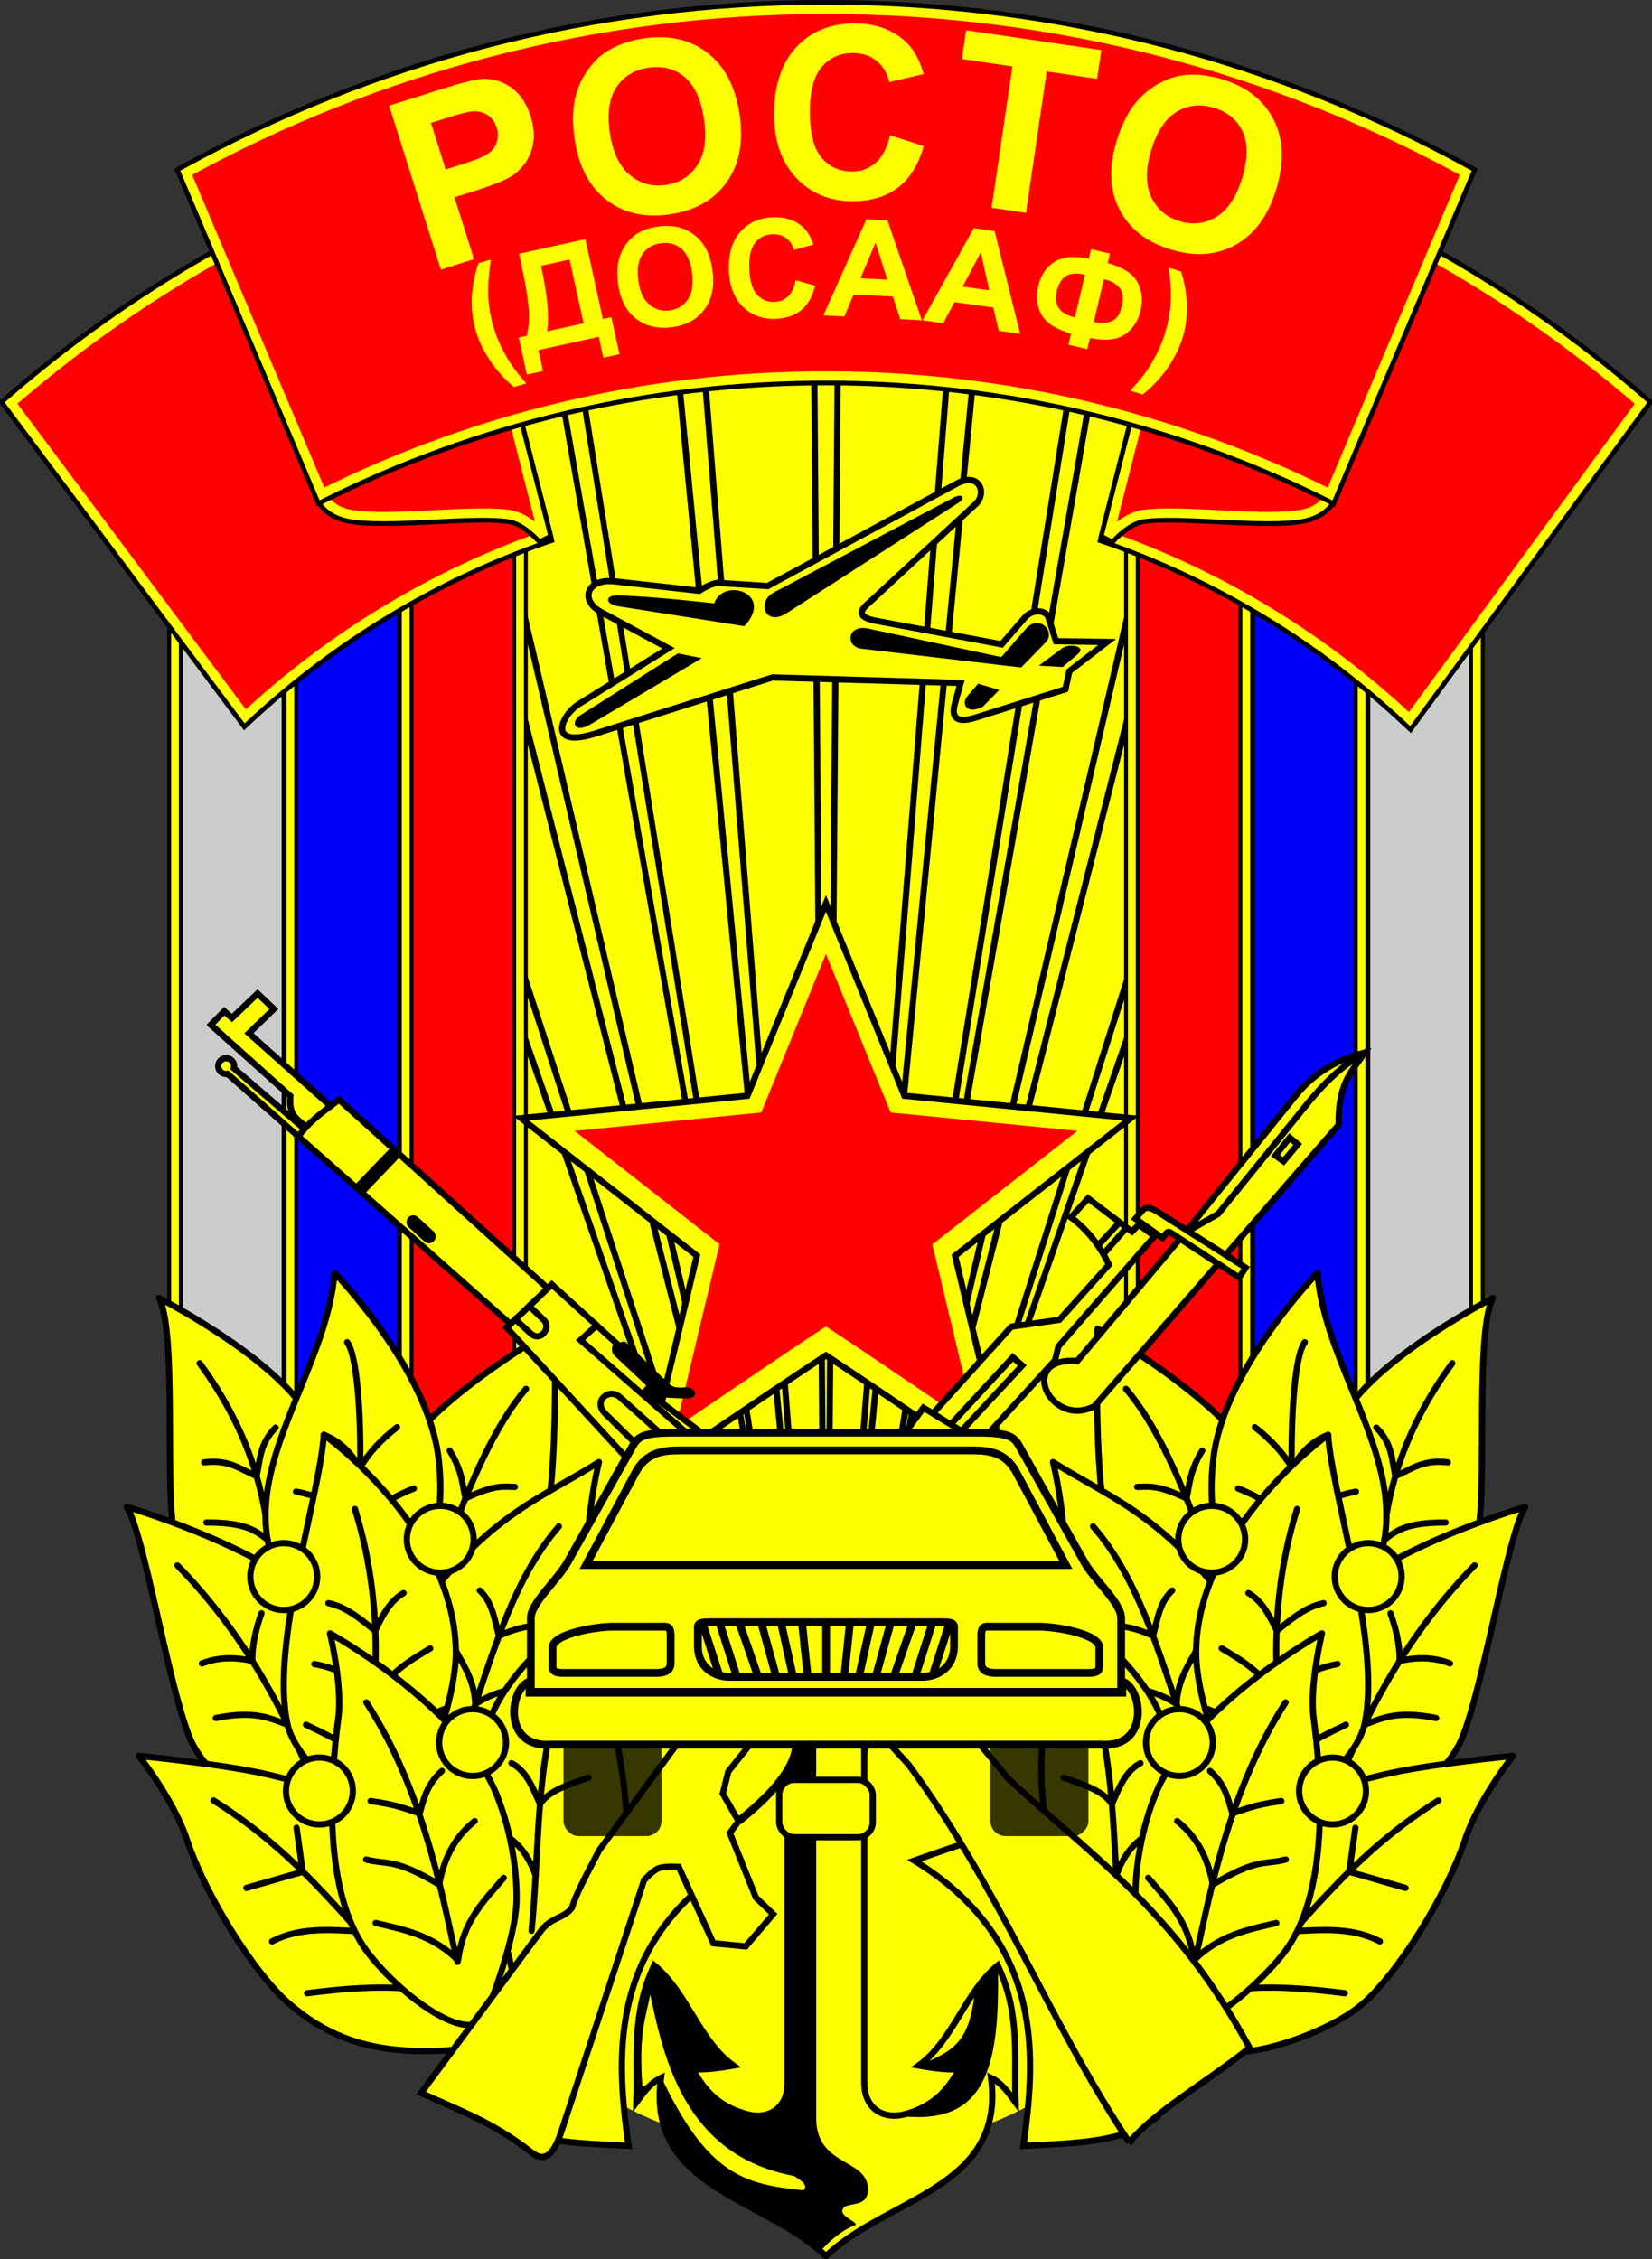 <?xml version="1.0" encoding="UTF-8" standalone="no"?>
<!-- Created with Inkscape (http://www.inkscape.org/) -->
<svg
    xmlns:inkscape="http://www.inkscape.org/namespaces/inkscape"
    xmlns:rdf="http://www.w3.org/1999/02/22-rdf-syntax-ns#"
    xmlns="http://www.w3.org/2000/svg"
    xmlns:cc="http://creativecommons.org/ns#"
    xmlns:dc="http://purl.org/dc/elements/1.1/"
    xmlns:sodipodi="http://sodipodi.sourceforge.net/DTD/sodipodi-0.dtd"
    xmlns:svg="http://www.w3.org/2000/svg"
    xmlns:ns1="http://sozi.baierouge.fr"
    xmlns:xlink="http://www.w3.org/1999/xlink"
    id="svg2"
    sodipodi:docname="0EAC~1.SVG"
    viewBox="0 0 529.72 724.31"
    version="1.1"
    inkscape:version="0.48.0 r9654"
  >
  <rect x="0" y="0" width="529.72" height="724.31" fill="#333333" stroke="none"/>
  <sodipodi:namedview
      id="base"
      fit-margin-left="0"
      inkscape:snap-center="true"
      inkscape:zoom="0.7"
      borderopacity="1.0"
      inkscape:snap-intersection-paths="true"
      inkscape:cx="352.52215"
      inkscape:cy="314.11865"
      inkscape:object-paths="true"
      inkscape:window-maximized="1"
      inkscape:snap-bbox="true"
      showgrid="false"
      fit-margin-right="0"
      inkscape:snap-midpoints="true"
      inkscape:snap-global="false"
      showguides="true"
      bordercolor="#666666"
      inkscape:window-x="-4"
      inkscape:guide-bbox="true"
      inkscape:snap-bbox-edge-midpoints="true"
      inkscape:object-nodes="true"
      inkscape:window-y="-4"
      fit-margin-bottom="0"
      inkscape:window-width="1280"
      inkscape:pageopacity="0.0"
      inkscape:pageshadow="2"
      pagecolor="#ffffff"
      inkscape:snap-object-midpoints="true"
      inkscape:bbox-paths="true"
      inkscape:document-units="px"
      inkscape:bbox-nodes="true"
      inkscape:current-layer="layer1"
      inkscape:window-height="904"
      fit-margin-top="0"
  />
  <g
      id="layer1"
      inkscape:label="Layer 1"
      inkscape:groupmode="layer"
      transform="translate(-93.25 -151.56)"
    >
    <g
        id="g3399"
      >
      <path
          id="rect3907"
          d="m230.6 263.81h255v387.14s29.193 190.41-127.5 190.41-127.5-190.41-127.5-190.41z"
          sodipodi:nodetypes="ccczcc"
          style="fill:#feff01"
          inkscape:connector-curvature="0"
      />
      <path
          id="path3933"
          style="stroke-dashoffset:7.3;stroke:#000000;stroke-linecap:square;stroke-width:2;fill:none"
          d="m463.7 437.36-79.289 248.75 78.931-226.61"
          inkscape:transform-center-x="-52.79954"
          sodipodi:nodetypes="ccc"
          inkscape:transform-center-y="350.3125"
          inkscape:connector-curvature="0"
      />
      <path
          id="path4396"
          style="stroke:#000000;stroke-width:2;fill:#feff01"
          d="m411.07 740.22 53.219 90c-9.845 8.17-26.563 8.502-42.875 9.281 3.577-26.293 7.902-65.139-35-91.438 9.852-3.438 20.317-7.162 24.656-7.844z"
          inkscape:transform-center-x="-67.25533"
          inkscape:transform-center-y="-17.857143"
          inkscape:connector-curvature="0"
          sodipodi:nodetypes="ccccc"
      />
      <path
          id="path4394"
          d="m305.12 740.22-53.219 90c9.845 8.17 26.563 8.502 42.875 9.281-3.577-26.293-7.902-65.139 35-91.438-9.852-3.438-20.317-7.162-24.656-7.844z"
          sodipodi:nodetypes="ccccc"
          style="stroke:#000000;stroke-width:2;fill:#feff01"
          inkscape:connector-curvature="0"
      />
      <path
          id="path3911"
          sodipodi:nodetypes="cc"
          d="m241.43 263.81 116.67 497.84"
          inkscape:transform-center-x="58.335255"
          inkscape:transform-center-y="263.53686"
          inkscape:connector-curvature="0"
          style="stroke-dashoffset:7.3;stroke:#000000;stroke-linecap:square;stroke-width:2;fill:none"
      />
      <path
          id="path3913"
          style="stroke-dashoffset:7.3;stroke:#000000;stroke-linecap:square;stroke-width:2;fill:none"
          d="m251.07 341.29 107.03 420.36"
          inkscape:transform-center-x="53.513825"
          inkscape:transform-center-y="302.27678"
          inkscape:connector-curvature="0"
      />
      <path
          id="path3915"
          style="stroke-dashoffset:7.3;stroke:#000000;stroke-linecap:square;stroke-width:1.9;fill:none"
          d="m272.14 271.65 85.96 490-80.24-497.84"
          inkscape:transform-center-x="42.97811"
          inkscape:transform-center-y="263.53686"
          inkscape:connector-curvature="0"
      />
      <path
          id="path3917"
          style="stroke-dashoffset:7.3;stroke:#000000;stroke-linecap:square;stroke-width:2;fill:none"
          d="m310 263.81 48.1 497.84-39.53-497.84"
          inkscape:transform-center-x="24.04954"
          inkscape:transform-center-y="263.53686"
          inkscape:connector-curvature="0"
      />
      <path
          id="path3919"
          style="stroke-dashoffset:7.3;stroke:#000000;stroke-linecap:square;stroke-width:2;fill:none"
          d="m354.29 263.79 3.813 497.86"
          inkscape:transform-center-x="1.906685"
          inkscape:transform-center-y="263.52678"
          inkscape:connector-curvature="0"
      />
      <path
          id="path3921"
          style="stroke-dashoffset:7.3;stroke:#000000;stroke-linecap:square;stroke-width:2;fill:none"
          d="m252.5 437.36 105.6 324.29-105.24-302.14"
          inkscape:transform-center-x="52.79954"
          inkscape:transform-center-y="350.3125"
          inkscape:connector-curvature="0"
      />
      <path
          id="path3923"
          style="stroke-dashoffset:7.3;stroke:#000000;stroke-linecap:square;stroke-width:2;fill:none"
          d="m474.77 263.81-116.67 497.84"
          sodipodi:nodetypes="cc"
          inkscape:transform-center-y="263.53686"
          inkscape:connector-curvature="0"
          inkscape:transform-center-x="-58.335255"
      />
      <path
          id="path3925"
          style="fill-opacity:.783;stroke-dashoffset:7.3;stroke:#000000;stroke-linecap:square;stroke-width:2;fill:#ffff00"
          d="m465.13 341.29-107.03 420.36"
          inkscape:transform-center-x="-53.513825"
          inkscape:transform-center-y="302.27678"
          inkscape:connector-curvature="0"
      />
      <path
          id="path3927"
          style="stroke-dashoffset:7.3;stroke:#000000;stroke-linecap:square;stroke-width:2;fill:none"
          d="m444.06 271.65-85.96 490 80.24-497.84"
          inkscape:transform-center-x="-42.97811"
          inkscape:transform-center-y="263.53686"
          inkscape:connector-curvature="0"
      />
      <path
          id="path3929"
          style="stroke-dashoffset:7.3;stroke:#000000;stroke-linecap:square;stroke-width:2;fill:none"
          d="m406.2 263.81-48.1 497.84 39.53-497.84"
          inkscape:transform-center-x="-24.04954"
          inkscape:transform-center-y="263.53686"
          inkscape:connector-curvature="0"
      />
      <path
          id="path3931"
          style="stroke-dashoffset:7.3;stroke:#000000;stroke-linecap:square;stroke-width:2;fill:none"
          d="m361.91 263.79-3.813 497.86"
          inkscape:transform-center-x="-1.906685"
          inkscape:transform-center-y="263.52678"
          inkscape:connector-curvature="0"
      />
      <rect
          id="rect3895"
          style="fill:#cccccc"
          inkscape:transform-center-x="190.37584"
          inkscape:transform-center-y="29.502928"
          height="262.83"
          width="36.687"
          y="338.08"
          x="149.38"
      />
      <rect
          id="rect3897"
          style="fill:#0100fc"
          inkscape:transform-center-x="153.40341"
          inkscape:transform-center-y="33.610059"
          height="271.04"
          width="36.683"
          y="338.08"
          x="186.35"
      />
      <rect
          id="rect3899"
          style="fill:#fe0000"
          inkscape:transform-center-x="116.43099"
          inkscape:transform-center-y="31.428571"
          height="295.39"
          width="36.67"
          y="323.73"
          x="223.33"
      />
      <rect
          id="rect3901"
          style="stroke-dashoffset:7.3;stroke:#feff01;stroke-linecap:square;stroke-width:3.75;fill:#cccccc"
          inkscape:transform-center-x="-190.37584"
          inkscape:transform-center-y="29.502928"
          transform="scale(-1,1)"
          height="262.83"
          width="36.687"
          y="338.08"
          x="-566.82"
      />
      <rect
          id="rect3903"
          style="stroke-dashoffset:7.3;stroke:#feff01;stroke-linecap:square;stroke-width:3.75;fill:#0100fc"
          inkscape:transform-center-x="-153.40343"
          inkscape:transform-center-y="33.610059"
          transform="scale(-1,1)"
          height="271.04"
          width="36.683"
          y="338.08"
          x="-529.84"
      />
      <rect
          id="rect3905"
          style="stroke-dashoffset:7.3;stroke:#feff01;stroke-linecap:square;stroke-width:3.75;fill:#fe0000"
          inkscape:transform-center-x="-116.43098"
          inkscape:transform-center-y="31.428571"
          transform="scale(-1,1)"
          height="295.39"
          width="36.67"
          y="323.73"
          x="-492.87"
      />
      <path
          id="rect4264"
          d="m147.5 336.22v1.875 262.81 1.875h1.875 36.688 1.875v-1.875-262.81-1.875h-1.875-36.688-1.875zm3.75 3.75h32.938v259.06h-32.938v-259.06z"
          style="stroke-width:1.25;block-progression:tb;text-indent:0;color:#000000;stroke:#000000;text-transform:none;fill:#feff01"
          inkscape:connector-curvature="0"
      />
      <path
          id="rect4266"
          d="m184.47 336.22v1.875 271.03 1.875h1.875 36.688 1.875v-1.875-271.03-1.875h-1.875-36.688-1.875zm3.75 3.75h32.938v267.28h-32.938v-267.28z"
          style="stroke-width:1.25;block-progression:tb;text-indent:0;color:#000000;stroke:#000000;text-transform:none;fill:#feff01"
          inkscape:connector-curvature="0"
      />
      <path
          id="rect4268"
          d="m221.47 321.84v1.875 295.41 1.875h1.875 36.656 1.875v-1.875-295.41-1.875h-1.875-36.656-1.875zm3.75 3.75h32.906v291.66h-32.906v-291.66z"
          style="stroke-width:1.25;block-progression:tb;text-indent:0;color:#000000;stroke:#000000;text-transform:none;fill:#feff01"
          inkscape:connector-curvature="0"
      />
      <path
          id="rect4270"
          d="m568.69 336.22v1.875 262.81 1.875h-1.875-36.688-1.875v-1.875-262.81-1.875h1.875 36.688 1.875zm-3.75 3.75h-32.938v259.06h32.938v-259.06z"
          style="stroke-width:1.25;block-progression:tb;text-indent:0;color:#000000;stroke:#000000;text-transform:none;fill:#feff01"
          inkscape:connector-curvature="0"
      />
      <path
          id="rect4272"
          d="m531.72 336.22v1.875 271.03 1.875h-1.875-36.688-1.875v-1.875-271.03-1.875h1.875 36.688 1.875zm-3.75 3.75h-32.938v267.28h32.938v-267.28z"
          style="stroke-width:1.25;block-progression:tb;text-indent:0;color:#000000;stroke:#000000;text-transform:none;fill:#feff01"
          inkscape:connector-curvature="0"
      />
      <path
          id="rect4274"
          d="m494.75 321.84v1.875 295.41 1.875h-1.875-36.688-1.875v-1.875-295.41-1.875h1.875 36.688 1.875zm-3.75 3.75h-32.938v291.66h32.938v-291.66z"
          style="stroke-width:1.25;block-progression:tb;text-indent:0;color:#000000;stroke:#000000;text-transform:none;fill:#feff01"
          inkscape:connector-curvature="0"
      />
      <path
          id="path4252"
          d="m468.16 196.97-0.25 1.75-11.156 87-0.031 0.188-9.5 37.156-0.312 1.344 1.281 0.438c36.082 12.663 68.683 32.715 96 58.344l1.25 1.156 1-1.375 74.219-101.31 0.812-1.094-1.062-0.906c-43.089-37.464-94.283-65.838-150.59-82.188l-1.656-0.5zm-232.75 3.812-1.5 0.469c-51.404 16.778-98.205 43.73-138.09 78.406l-1.062 0.906 0.844 1.125 75.094 100.44 1 1.344 1.219-1.156c27.131-25.222 59.408-44.982 95.094-57.5l1.281-0.438-0.312-1.344-9.531-37.344h-0.031v-0.031l-23.594-83.375-0.406-1.5zm235.28 0.094c54.764 16.168 104.61 43.795 146.72 80.156l-72.41 98.85c-27.025-25.048-59.086-44.709-94.5-57.344l9.188-36.062v-0.094l0.031-0.094 10.969-85.406zm-237.31 3.781 23.156 81.781h-0.031l9.188 36.062c-35.025 12.489-66.758 31.882-93.594 56.531l-73.281-98c38.978-33.651 84.577-59.839 134.56-76.375z"
          style="stroke-width:3;block-progression:tb;text-indent:0;color:#000000;stroke:#000000;text-transform:none;fill:#feff01"
          inkscape:connector-curvature="0"
      />
      <path
          id="path3878"
          style="stroke-dashoffset:7.3;stroke:#feff01;stroke-linecap:square;stroke-width:3;fill:#fe0000"
          inkscape:connector-curvature="0"
          d="m469.41 198.91-11.188 87.188-9.531 37.344c36.282 12.734 69.065 32.887 96.531 58.656l74.219-101.31c-42.928-37.324-93.933-65.587-150.03-81.875zm-235.03 3.78c-51.21 16.715-97.854 43.546-137.59 78.094l75.094 100.44c27.28-25.36 59.74-45.225 95.625-57.812l-9.53-37.35-23.59-83.37z"
      />
      <path
          id="path4258"
          d="m259.03 284.19-1.469 0.438c-21.446 6.13-42.081 14.146-61.719 23.906-0.028 0.014-0.006 0.018-0.031 0.031l-0.844 0.406v0.938 0.031 0.25l0.062 0.219s0.543 1.583 2 3.219c1.457 1.636 3.905 3.437 7.688 4.219 6.357 1.314 16.226 0.866 26.125 0.375 9.899-0.491 19.834-1.051 25.531-0.188 2.44 0.37 4.983 1.93 6.875 3.438s3.24 3.041 3.125 2.906l2.594-1.344-9.531-37.344-0.406-1.5zm198.12 0.031-0.406 1.5-9.531 37.344 2.594 1.344s5.135-5.633 10.031-6.375c5.697-0.863 15.609-0.303 25.5 0.188 9.891 0.491 19.768 0.939 26.125-0.375 3.782-0.782 6.223-2.585 7.688-4.219 1.465-1.634 2.031-3.219 2.031-3.219l0.406-1.219-1.188-0.594c-19.652-9.774-40.318-17.798-61.781-23.938l-1.469-0.438zm-200.28 3.75 7.906 30.938c-2.084-1.619-4.814-3.334-7.969-3.812-6.361-0.964-16.242-0.365-26.125 0.125-9.883 0.49-19.758 0.842-25.344-0.312-3.15-0.651-4.972-2.057-6.062-3.281-0.551-0.619-0.481-0.709-0.688-1.094 18.582-9.133 38.071-16.69 58.281-22.562zm202.44 0.03c20.21 5.876 39.699 13.459 58.281 22.594-0.213 0.381-0.131 0.445-0.656 1.031-1.099 1.226-2.943 2.63-6.094 3.281-5.586 1.155-15.469 0.802-25.344 0.312-9.875-0.49-19.733-1.089-26.094-0.125-3.125 0.474-5.903 2.124-8 3.75l7.91-30.84z"
          style="stroke-width:3;block-progression:tb;text-indent:0;color:#000000;stroke:#000000;text-transform:none;fill:#feff01"
          inkscape:connector-curvature="0"
      />
      <path
          id="path3880"
          style="stroke-dashoffset:7.3;stroke:#feff01;stroke-linecap:square;stroke-width:3;fill:#fe0000"
          inkscape:connector-curvature="0"
          d="m257.97 286.06c-21.358 6.105-41.913 14.092-61.469 23.812-0.013 0.006-0.019 0.025-0.031 0.031v0.031s1.63 5.005 8.562 6.438c11.943 2.469 39.505-1.64 51.562 0.188 5.745 0.871 10.862 6.793 10.906 6.844l-9.53-37.34zm200.25 0.031-9.531 37.344s5.168-6 10.938-6.875c12.058-1.828 39.588 2.281 51.531-0.188 6.933-1.433 8.594-6.438 8.594-6.438-19.57-9.733-40.156-17.729-61.531-23.844z"
      />
      <path
          id="path4012"
          d="m307.59 359.4-28.789 17.93c-5.46 3.401-10.525 14.441 5.556 9.344l56.569-17.93 60.357 1.768-1.768 6.314c-0.614 2.194-1.892 7.469 6.566 4.798l28.789-9.091 1.263-5.808 12.122-9.344-16.415-0.253-2.399-7.576c-0.77-2.432-5.067-2.892-7.576 0l-7.45 8.586-40.406-7.576c-7.865-1.475-3.23-4.728-1.515-6.313l33.588-31.062c3.747-3.465 1.232-10.517-6.061-6.566l-60.609 32.83-15.657-1.01c-2.262-0.146-6.313 2.525-6.313 2.525l-27.148-3.03c-8.929-0.997-11.244 6.109-4.293 9.849z"
          sodipodi:nodetypes="cssccssccccsscsssscscssc"
          style="stroke-dashoffset:7.3;stroke:#000000;stroke-linecap:square;stroke-width:2;fill:#feff01"
          inkscape:connector-curvature="0"
      />
      <path
          id="path4014"
          style="fill:#000000"
          inkscape:connector-curvature="0"
          d="m400.84 310.5c-0.453 0.027-1.049 0.178-1.719 0.531l-57.688 30.438c-5.823 3.071-2.783 11.063 4.031 6.688l55.062-35.344c1.891-1.215 1.671-2.393 0.312-2.312zm-72.34 30.25c-2.595 0.013-5.205 1.305-6.25 4.25 0 0-20.592-2.38-30.938-2.531-4.501-0.066-3.659 2.848-0.125 3.406l40.781 6.438c6.354-6.929 1.485-11.586-3.469-11.562zm96.938 10.531c-1.05 0.08-2.154 0.621-3.188 1.812l-7.938 9.125-42.562-9.125c-6.984-1.501-7.527 5.819-2.281 6.438l51.219 6.031 7.875-8.062c2.534-2.598 0.024-6.458-3.125-6.219zm11.156 7.281c-1.012 0.028-2.045 0.295-2.781 0.844l-7.469 5.562 7.656 0.438 4.969-4.25c1.887-1.6-0.15-2.655-2.375-2.594zm-125.98 2.47-31.31 19.85c-3.155 1.997-2.02 6.053 3.281 2.906l35.719-21.219-7.688-1.531zm96.281 9.719-3.719 4.312c-1.606 2.596 0.287 5.581 5.281 3.031l5.188-5.344-6.75-2z"
      />
      <path
          id="path4198"
          d="m358.09 153.06c-74.601 0-144.75 19.073-205.84 52.594l-1.188 0.656 0.531 1.25 43.5 102.94 0.625 1.469 1.406-0.719c48.484-24.106 103.14-37.656 160.97-37.656 57.84 0 112.51 13.57 161 37.688l1.41 0.72 0.625-1.469 43.5-102.97 0.531-1.25-1.188-0.656c-61.1-33.52-131.27-52.59-205.88-52.59zm0 3c73.622 0 142.85 18.699 203.25 51.594l-42.375 100.28c-48.544-23.881-103.13-37.344-160.88-37.344-57.732 0-112.31 13.444-160.84 37.312l-42.375-100.25c60.41-32.88 129.62-51.59 203.23-51.59z"
          style="stroke-width:3;block-progression:tb;text-indent:0;color:#000000;stroke:#000000;text-transform:none;fill:#fcfb0a"
          inkscape:connector-curvature="0"
      />
      <path
          id="path3865"
          style="stroke-dashoffset:7.3;stroke:#feff01;stroke-linecap:square;stroke-width:3;fill:#fe0000"
          inkscape:connector-curvature="0"
          d="m358.09 154.56c-74.346 0-144.24 19.003-205.12 52.406l43.5 102.94c48.686-24.206 103.57-37.812 161.62-37.812 58.074 0 112.96 13.626 161.66 37.844l43.5-102.97c-60.89-33.41-130.8-52.41-205.16-52.41z"
      />
      <g
          id="text4139"
          style="fill:#feff01"
          transform="matrix(1 -.019 .019 1 -11.149 -108.89)"
        >
        <path
            id="path4159"
            d="m239.09 351.43-15.591-52.867 17.129-5.052c6.491-1.914 10.8-2.898 12.928-2.95 3.263-0.1 6.308 0.877 9.135 2.931 2.827 2.054 4.861 5.184 6.102 9.392 0.957 3.246 1.173 6.148 0.647 8.707-0.526 2.559-1.51 4.738-2.953 6.535-1.443 1.798-3.042 3.177-4.796 4.139-2.4 1.256-6.015 2.597-10.848 4.022l-6.96 2.053 5.881 19.942zm-2.279-47.072 4.424 15.002 5.842-1.723c4.207-1.241 6.939-2.347 8.194-3.318 1.255-0.971 2.112-2.165 2.57-3.58 0.458-1.415 0.456-2.905-0.004-4.467-0.567-1.923-1.6-3.343-3.099-4.26-1.499-0.917-3.159-1.276-4.983-1.078-1.345 0.135-3.941 0.77-7.788 1.905z"
            style="fill:#feff01"
            inkscape:connector-curvature="0"
        />
        <path
            id="path4161"
            d="m282.8 310.71c-0.745-5.565-0.537-10.347 0.622-14.346 0.87-2.949 2.231-5.672 4.084-8.171s3.988-4.453 6.404-5.864c3.211-1.896 7.04-3.142 11.487-3.737 8.049-1.077 14.824 0.558 20.324 4.905 5.5 4.347 8.845 10.967 10.036 19.861 1.18 8.819-0.294 16.041-4.422 21.663-4.128 5.623-10.205 8.971-18.229 10.045-8.124 1.087-14.915-0.527-20.373-4.841-5.458-4.315-8.769-10.82-9.932-19.515zm11.316-1.894c0.828 6.186 2.884 10.684 6.168 13.494 3.284 2.81 7.125 3.921 11.522 3.333 4.397-0.588 7.794-2.655 10.19-6.2 2.396-3.545 3.17-8.485 2.322-14.82-0.838-6.261-2.835-10.747-5.993-13.461-3.158-2.713-7.009-3.766-11.556-3.157-4.546 0.608-8.002 2.658-10.367 6.148-2.365 3.49-3.127 8.378-2.286 14.664z"
            style="fill:#feff01"
            inkscape:connector-curvature="0"
        />
        <path
            id="path4163"
            d="m383.9 311.1 10.704 3.683c-1.8 5.974-4.659 10.373-8.576 13.199-3.917 2.826-8.833 4.166-14.747 4.022-7.317-0.178-13.27-2.824-17.859-7.938-4.589-5.114-6.778-12.006-6.567-20.675 0.223-9.171 2.765-16.236 7.624-21.195 4.859-4.959 11.148-7.344 18.866-7.157 6.74 0.164 12.167 2.29 16.28 6.376 2.448 2.417 4.245 5.845 5.391 10.286l-11.077 2.363c-0.582-2.872-1.887-5.161-3.913-6.865-2.027-1.704-4.519-2.592-7.476-2.664-4.084-0.099-7.434 1.286-10.049 4.156-2.615 2.87-4.002 7.587-4.162 14.152-0.17 6.966 0.962 11.958 3.396 14.976 2.434 3.018 5.655 4.575 9.665 4.673 2.957 0.072 5.523-0.806 7.699-2.633 2.176-1.827 3.776-4.747 4.801-8.759z"
            style="fill:#feff01"
            inkscape:connector-curvature="0"
        />
        <path
            id="path4165"
            d="m416 334.97 7.515-45.173-16.133-2.684 1.53-9.198 43.207 7.188-1.53 9.198-16.096-2.678-7.515 45.173z"
            style="fill:#feff01"
            inkscape:connector-curvature="0"
        />
        <path
            id="path4167"
            d="m456.44 314.43c1.728-5.342 3.977-9.567 6.747-12.675 2.056-2.285 4.459-4.156 7.209-5.611 2.749-1.455 5.518-2.298 8.306-2.529 3.715-0.326 7.706 0.201 11.975 1.582 7.727 2.499 13.134 6.896 16.222 13.19s3.251 13.71 0.49 22.248c-2.739 8.466-7.183 14.346-13.332 17.639-6.149 3.293-13.076 3.693-20.779 1.202-7.798-2.522-13.23-6.907-16.293-13.154-3.064-6.247-3.246-13.543-0.546-21.89zm11.026 3.171c-1.921 5.938-2.006 10.883-0.254 14.835 1.751 3.952 4.738 6.61 8.959 7.976 4.221 1.365 8.177 0.965 11.867-1.2 3.69-2.165 6.519-6.288 8.486-12.37 1.944-6.01 2.076-10.92 0.398-14.729-1.679-3.81-4.7-6.42-9.065-7.832-4.364-1.412-8.366-1.053-12.005 1.076-3.639 2.129-6.435 6.21-8.386 12.244z"
            style="fill:#feff01"
            inkscape:connector-curvature="0"
        />
      </g
      >
      <g
          id="text4169"
          style="fill:#feff01"
          transform="matrix(1 -.019 .019 1 -19.813 -70.993)"
        >
        <path
            id="path4182"
            d="m275.15 350.72-4.005 1.072c-2.973-2.629-5.473-5.518-7.503-8.667-2.029-3.149-3.475-6.335-4.338-9.559-1.071-3.998-1.399-7.966-0.985-11.902 0.36-3.418 1.103-6.678 2.23-9.782l3.985-1.067c-0.773 4.7-1.122 8.615-1.048 11.746 0.075 3.131 0.553 6.343 1.434 9.636 0.607 2.269 1.441 4.537 2.5 6.804 1.059 2.267 2.242 4.374 3.55 6.322 0.862 1.282 2.256 3.081 4.181 5.397z"
            style="fill:#feff01"
            inkscape:connector-curvature="0"
        />
        <path
            id="path4184"
            d="m273.61 309.11 21.339-4.277 5.151 25.7 2.717-0.545 2.39 11.923-5.182 1.039-1.351-6.741-19.443 3.897 1.351 6.741-5.182 1.039-2.39-11.923 2.612-0.524c0.749-2.896 0.977-6.13 0.685-9.702-0.292-3.571-0.973-8.025-2.043-13.362zm6.979 3.991c1.88 9.381 2.402 16.391 1.564 21.029l11.733-2.352-4.113-20.518z"
            style="fill:#feff01"
            inkscape:connector-curvature="0"
        />
        <path
            id="path4186"
            d="m305.18 319.22c-0.344-3.19-0.156-5.918 0.564-8.186 0.54-1.672 1.357-3.208 2.452-4.608s2.343-2.486 3.743-3.256c1.862-1.036 4.067-1.692 6.616-1.968 4.614-0.498 8.46 0.535 11.539 3.098 3.079 2.563 4.893 6.394 5.443 11.492 0.546 5.055-0.402 9.159-2.842 12.311-2.44 3.152-5.96 4.976-10.56 5.472-4.657 0.503-8.512-0.518-11.567-3.062-3.055-2.544-4.851-6.308-5.389-11.293zm6.492-0.917c0.383 3.546 1.492 6.145 3.327 7.798 1.835 1.653 4.013 2.344 6.534 2.072 2.521-0.272 4.491-1.403 5.911-3.393s1.934-4.801 1.542-8.432c-0.387-3.588-1.463-6.181-3.227-7.777-1.764-1.596-3.949-2.253-6.555-1.972-2.606 0.281-4.61 1.402-6.012 3.361s-1.909 4.74-1.52 8.343z"
            style="fill:#feff01"
            inkscape:connector-curvature="0"
        />
        <path
            id="path4188"
            d="m362.12 319.29 6.2 1.846c-0.885 3.454-2.411 6.034-4.58 7.741s-4.943 2.591-8.323 2.65c-4.182 0.074-7.644-1.294-10.387-4.104-2.743-2.809-4.158-6.692-4.245-11.647-0.092-5.241 1.189-9.336 3.844-12.284 2.655-2.948 6.189-4.46 10.599-4.538 3.852-0.068 7.001 1.015 9.447 3.25 1.456 1.321 2.564 3.235 3.325 5.743l-6.267 1.615c-0.401-1.626-1.201-2.901-2.399-3.825-1.198-0.924-2.642-1.372-4.332-1.342-2.334 0.041-4.213 0.912-5.637 2.614-1.424 1.701-2.103 4.428-2.037 8.18 0.07 3.981 0.836 6.804 2.298 8.469s3.338 2.477 5.63 2.436c1.69-0.03 3.134-0.592 4.332-1.688s2.042-2.801 2.531-5.116z"
            style="fill:#feff01"
            inkscape:connector-curvature="0"
        />
        <path
            id="path4190"
            d="m402.32 332.88-6.902-0.474-2.253-7.326-12.56-0.863-3.084 6.959-6.73-0.462 14.397-30.581 6.709 0.461zm-10.827-13.234-3.529-11.957-5.045 11.368z"
            style="fill:#feff01"
            inkscape:connector-curvature="0"
        />
        <path
            id="path4192"
            d="m433.75 337.8-6.834-1.074-1.606-7.494-12.437-1.954-3.679 6.664-6.664-1.047 17.008-29.21 6.643 1.044zm-9.633-14.127-2.473-12.219-6.016 10.886z"
            style="fill:#feff01"
            inkscape:connector-curvature="0"
        />
        <path
            id="path4194"
            d="m456.11 339.59-0.915 3.558-6.034-1.552 0.915-3.558c-4.822-1.433-7.95-3.52-9.381-6.262s-1.718-5.784-0.858-9.127c0.906-3.523 2.68-6.08 5.323-7.671 2.642-1.591 6.331-1.873 11.066-0.847l0.776-3.017 6.034 1.552-0.776 3.017c4.795 1.425 7.918 3.501 9.369 6.225 1.451 2.725 1.741 5.779 0.871 9.164-0.863 3.357-2.585 5.883-5.166 7.578-2.58 1.695-6.321 2.009-11.223 0.94zm1.322-5.139c1.609 0.414 3.062 0.499 4.36 0.256 1.297-0.243 2.307-0.76 3.028-1.551 0.721-0.791 1.308-2.067 1.761-3.829 1.135-4.411-0.747-7.246-5.643-8.506zm-6.034-1.552 3.505-13.629c-2.594-0.667-4.616-0.57-6.065 0.292-1.449 0.862-2.475 2.465-3.078 4.81-1.138 4.425 0.741 7.267 5.638 8.527z"
            style="fill:#feff01"
            inkscape:connector-curvature="0"
        />
        <path
            id="path4196"
            d="m468.72 356.7c1.939-2.038 3.356-3.624 4.251-4.759 0.895-1.135 1.822-2.478 2.782-4.029 0.959-1.551 1.788-3.052 2.487-4.502 0.699-1.45 1.315-2.969 1.849-4.558 1.086-3.231 1.767-6.406 2.044-9.524 0.277-3.118 0.177-7.046-0.301-11.785l3.89 1.307c1.069 3.608 1.621 7.238 1.655 10.891 0.034 3.653-0.514 7.163-1.646 10.53-0.953 2.838-2.423 5.728-4.41 8.672-2.241 3.296-5.124 6.324-8.65 9.083z"
            style="fill:#feff01"
            inkscape:connector-curvature="0"
        />
      </g
      >
      <path
          id="path4010"
          sodipodi:nodetypes="ccccccccccc"
          style="stroke-dashoffset:7.3;stroke:#000000;stroke-linecap:square;stroke-width:2;fill:#feff01"
          inkscape:connector-curvature="0"
          d="m358.09 441.18-25.176 61.688-72.607 7.166 56.38 44.095-17.024 71.356s38.621-26.376 58.427-39.394c19.806 13.017 58.427 39.394 58.427 39.394l-17.024-71.318 56.38-44.133-72.607-7.166z"
      />
      <path
          id="path3988"
          d="m358.09 457.38-20.75 50.844-59.844 5.906 46.469 36.344-14.031 58.812s31.832-21.74 48.156-32.469c16.324 10.729 48.156 32.469 48.156 32.469l-14.03-58.78 46.47-36.38-59.85-5.9z"
          sodipodi:nodetypes="ccccccccccc"
          style="fill:#fe0000"
          inkscape:connector-curvature="0"
      />
      <path
          id="path4109"
          d="m345.81 698.78v120.38c-0.019 9.229-6.997 11.71-12.5 10.344-11.29-2.804-15.04-9.744-18.125-14.625 3.03 0.33 7.496-0.077 13.219-1.094-11.135-8.031-14.652-23.176-25.375-32.125-7.405 15.643-5.183 29.512-5.719 43.906 2.239-2.999 4.338-6.142 7.875-7.844-4.731 35.648 33.379 38.302 52.906 57.156 19.527-18.854 57.668-21.509 52.938-57.156 3.537 1.701 5.604 4.845 7.844 7.844-0.536-14.394 1.686-28.263-5.719-43.906-10.723 8.949-14.209 24.094-25.344 32.125 5.723 1.016 10.189 1.424 13.219 1.094-3.085 4.881-6.866 11.821-18.156 14.625-5.503 1.367-12.481-1.115-12.5-10.344v-120.38z"
          sodipodi:nodetypes="ccscccccccccccsccc"
          style="stroke-dashoffset:7.3;stroke:#000000;stroke-linecap:square;stroke-width:2;fill:#feff01"
          inkscape:connector-curvature="0"
      />
      <path
          id="path4115"
          style="fill:#000000"
          inkscape:connector-curvature="0"
          d="m345.81 707.25v111.91c-0.019 9.229-6.997 11.71-12.5 10.344-11.29-2.804-15.04-9.744-18.125-14.625 3.03 0.33 7.496-0.077 13.219-1.094-11.135-8.031-14.652-23.176-25.375-32.125-7.405 15.643-5.152 29.512-5.688 43.906 2.204-2.951 4.252-6.031 7.688-7.75l-5.781 2.75c-1.249-17.518 1.074-21.916 2.5-29.625 4.31 20.58 11.144 51.733 46.062 58.219 2.547 1.548 4.701 3.077 3.031 4.625-19.175-1.948-30.773-5.198-45.531-36.25l-0.125 0.188c-0.005 0.002 0.005 0.029 0 0.031-4.567 34.582 31.203 38.106 51.156 55.531 2.476-2.8 6.377-6.507 10.938-8.25 1.894-0.724-4.092-2.604-3.938-4.625 0.277-3.618 8.408-0.135 8.219-7.156-0.265-9.844-16.594-6.991-16.594-22.688v-123.19l-9.156-0.125zm67.281 74.469c-2.835 2.38-5.151 5.189-7.25 8.188-1.691 16.517-6.909 19.258-17.75 23.656-0.095 0.07-0.185 0.15-0.281 0.219 5.723 1.016 10.189 1.424 13.219 1.094-3.085 4.881-6.866 11.821-18.156 14.625-0.648 0.161-1.325 0.263-2 0.312 27.738 3.678 33.142-13.891 32.344-48l-0.125-0.094z"
      />
      <rect
          id="rect4132"
          style="stroke-dashoffset:7.3;stroke:#000000;stroke-linecap:square;stroke-width:2;fill:#feff01"
          rx="4.821"
          ry="4.821"
          height="18.393"
          width="30"
          y="722.18"
          x="343.1"
      />
      <path
          id="path4052"
          sodipodi:nodetypes="scscs"
          style="stroke-linejoin:round;stroke-dashoffset:7.3;stroke:#000000;stroke-linecap:round;stroke-width:2;fill:#feff01"
          inkscape:connector-curvature="0"
          d="m194.06 609.12c-7.944-20.079-49.821-41.405-49.821-41.405 6.534 12.036 0.616 74.962 6.429 78.929 11.864 8.096 35.714 24.107 35.714 24.107s15.294-42.38 7.679-61.631z"
      />
      <path
          id="path4054"
          sodipodi:nodetypes="cc"
          style="stroke-linejoin:round;stroke-dashoffset:7.3;stroke:#000000;stroke-linecap:round;stroke-width:2;fill:none"
          inkscape:connector-curvature="0"
          d="m157.27 588.61c16.826 22.897 22.971 46.091 22.679 69.464"
      />
      <path
          id="path4056"
          sodipodi:nodetypes="ccc"
          style="stroke-linejoin:round;stroke-dashoffset:7.3;stroke:#000000;stroke-linecap:round;stroke-width:2;fill:none"
          inkscape:connector-curvature="0"
          d="m181.62 609.25c-5.175 5.182-4.92 10.363-6.095 15.545-5.024-2.051-8.722-5.428-16.824-4.401"
      />
      <path
          id="path4060"
          sodipodi:nodetypes="scscs"
          style="stroke-linejoin:round;stroke-dashoffset:7.3;stroke:#000000;stroke-linecap:round;stroke-width:2;fill:#feff01"
          inkscape:connector-curvature="0"
          d="m262.63 653.61c10.765-5.494 8.393-76.071 8.393-76.071s-44.893 25.157-52.857 46.964c-5.76 15.771 8.571 43.036 8.571 43.036s21.251-6.455 35.893-13.929z"
      />
      <path
          id="path4066"
          sodipodi:nodetypes="scscs"
          style="stroke-linejoin:round;stroke-dashoffset:7.3;stroke:#000000;stroke-linecap:round;stroke-width:2;fill:#feff01"
          inkscape:connector-curvature="0"
          d="m233.88 619.12c-3.425-28.818-33.367-59.458-33.367-59.458-2.011 25.136-20.129 49.643-21.971 73.741-2.862 37.439 33.966 40.027 33.966 40.027s26.123-14.333 21.371-54.311z"
      />
      <path
          id="path4058"
          sodipodi:nodetypes="cc"
          style="stroke-linejoin:round;stroke-dashoffset:7.3;stroke:#000000;stroke-linecap:round;stroke-width:2;fill:none"
          inkscape:connector-curvature="0"
          d="m159.41 639.68c12.86-0.049 16.034 2.809 19.643 5.536"
      />
      <path
          id="path4062"
          sodipodi:nodetypes="cc"
          style="stroke-linejoin:round;stroke-dashoffset:7.3;stroke:#000000;stroke-linecap:round;stroke-width:2;fill:none"
          inkscape:connector-curvature="0"
          d="m261.91 596.83c-9.412 10.931-17.907 29.508-25.893 52.321"
      />
      <path
          id="path4064"
          sodipodi:nodetypes="ccc"
          style="stroke-linejoin:round;stroke-dashoffset:7.3;stroke:#000000;stroke-linecap:round;stroke-width:2;fill:none"
          inkscape:connector-curvature="0"
          d="m258.34 628.26c-3.673-0.014-6.249-0.871-15.839 3.666-1.118-4.696-0.865-8.413-5.054-15.303"
      />
      <path
          id="path4070"
          sodipodi:nodetypes="ccc"
          style="stroke-linejoin:round;stroke-dashoffset:7.3;stroke:#000000;stroke-linecap:round;stroke-width:2;fill:none"
          inkscape:connector-curvature="0"
          d="m220.57 609.12c-5.035 3.882-9.124 8.289-11.79 12.881-2.803-3.92-5.422-7.914-11.692-10.447"
      />
      <path
          id="path4072"
          sodipodi:nodetypes="ccc"
          style="stroke-linejoin:round;stroke-dashoffset:7.3;stroke:#000000;stroke-linecap:round;stroke-width:2;fill:none"
          inkscape:connector-curvature="0"
          d="m225.93 628.79c-6.895 2.639-13.17 6.45-17.931 13.12-2.603-3.304-7.103-9.814-19.837-12.138"
      />
      <path
          id="path4074"
          sodipodi:nodetypes="cscsc"
          style="stroke-linejoin:round;stroke-dashoffset:7.3;stroke:#000000;stroke-linecap:round;stroke-width:2;fill:#feff01"
          inkscape:connector-curvature="0"
          d="m209.06 727.18s2.481-40.116-8.929-56.429c-14.726-21.055-66.25-36.071-66.25-36.071 5.508 8.406 12.86 54.64 19.821 73.036 7.835 20.704 39.643 30.357 39.643 30.357"
      />
      <path
          id="path4076"
          sodipodi:nodetypes="cc"
          style="stroke-linejoin:round;stroke-dashoffset:7.3;stroke:#000000;stroke-linecap:round;stroke-width:2;fill:none"
          inkscape:connector-curvature="0"
          d="m150.13 653.43c21.701 22.157 35.398 47.982 45.714 75.357"
      />
      <path
          id="path4078"
          sodipodi:nodetypes="ccc"
          style="stroke-linejoin:round;stroke-dashoffset:7.3;stroke:#000000;stroke-linecap:round;stroke-width:2;fill:none"
          inkscape:connector-curvature="0"
          d="m177.09 668.79c-1.802 5.09-3.027 10.18-2.93 15.27-5.392-1.226-10.784-1.299-16.177 0.801"
      />
      <path
          id="path4080"
          sodipodi:nodetypes="cc"
          style="stroke-linejoin:round;stroke-dashoffset:7.3;stroke:#000000;stroke-linecap:round;stroke-width:2;fill:none"
          inkscape:connector-curvature="0"
          d="m162.45 702.36c12.547-2.531 17.368 0.088 23.036 2.143"
      />
      <path
          id="path4082"
          sodipodi:nodetypes="ccccc"
          style="stroke-linejoin:round;stroke-dashoffset:7.3;stroke:#000000;stroke-linecap:round;stroke-width:2;fill:#feff01"
          inkscape:connector-curvature="0"
          d="m229.77 664.86 6.429 50.179 40.714-22.679c5.25-11.125 1.607-43.839 8.393-72.054-17.733 11.152-34.24 16.48-55.536 44.554z"
      />
      <path
          id="path4084"
          sodipodi:nodetypes="cc"
          style="stroke-linejoin:round;stroke-dashoffset:7.3;stroke:#000000;stroke-linecap:round;stroke-width:2;fill:none"
          inkscape:connector-curvature="0"
          d="m272.45 640.93c-16.133 18.502-22.36 45.673-31.429 70.357"
      />
      <path
          id="path4086"
          sodipodi:nodetypes="ccc"
          style="stroke-linejoin:round;stroke-dashoffset:7.3;stroke:#000000;stroke-linecap:round;stroke-width:2;fill:none"
          inkscape:connector-curvature="0"
          d="m268.16 672.9c-3.97-0.365-8.588 0.178-14.928 3.13-1.415-5.169-2.038-10.735-6.144-14.558"
      />
      <path
          id="path4088"
          sodipodi:nodetypes="ccc"
          style="stroke-linejoin:round;stroke-dashoffset:7.3;stroke:#000000;stroke-linecap:round;stroke-width:2;fill:none"
          inkscape:connector-curvature="0"
          d="m264.77 692.01c-6.744 0.64-13.295 1.952-19.095 5.898-0.394-7.748-3.614-12.106-6.263-17.148"
      />
      <path
          id="path4068"
          sodipodi:nodetypes="cc"
          style="stroke-linejoin:round;stroke-dashoffset:7.3;stroke:#000000;stroke-linecap:round;stroke-width:2;fill:none"
          inkscape:connector-curvature="0"
          d="m204.56 581.88c5.047 6.422 5.752 51.428 1.263 80.307"
      />
      <path
          id="path4090"
          sodipodi:nodetypes="cscsc"
          style="stroke-linejoin:round;stroke-dashoffset:7.3;stroke:#000000;stroke-linecap:round;stroke-width:2;fill:#feff01"
          inkscape:connector-curvature="0"
          d="m220.13 742.36s19.61-40.091 19.286-61.607c-0.594-39.365-42.321-69.196-42.321-69.196-1.439 20.364-17.309 67.517-11.638 92.935 3.394 15.211 32.531 33.583 32.531 33.583"
      />
      <path
          id="path4092"
          sodipodi:nodetypes="cc"
          style="stroke-linejoin:round;stroke-dashoffset:7.3;stroke:#000000;stroke-linecap:round;stroke-width:2;fill:none"
          inkscape:connector-curvature="0"
          d="m207.05 635.35c8.337 26.78 8.611 55.9 2.189 86.964"
      />
      <path
          id="path4094"
          sodipodi:nodetypes="ccc"
          style="stroke-linejoin:round;stroke-dashoffset:7.3;stroke:#000000;stroke-linecap:round;stroke-width:2;fill:none"
          inkscape:connector-curvature="0"
          d="m222.65 662.29c-4.066 2.363-6.457 6.492-9.122 12.123-4.331-3.531-9.225-7.731-14.983-8.884"
      />
      <path
          id="path4096"
          sodipodi:nodetypes="ccc"
          style="stroke-linejoin:round;stroke-dashoffset:7.3;stroke:#000000;stroke-linecap:round;stroke-width:2;fill:none"
          inkscape:connector-curvature="0"
          d="m231.2 680.04c-6.852 4.096-13.786 8.056-17.857 16.786-4.051-4.88-8.249-9.7-19.286-11.786"
      />
      <path
          id="path4098"
          sodipodi:nodetypes="ccc"
          style="stroke-linejoin:round;stroke-dashoffset:7.3;stroke:#000000;stroke-linecap:round;stroke-width:2;fill:none"
          inkscape:connector-curvature="0"
          d="m235.66 699.51c-13.158 5.238-20.383 10.476-25 15.714-5.625-3.27-6.83-4.883-19.286-10.714"
      />
      <path
          id="path4100"
          sodipodi:rx="10.714286"
          sodipodi:ry="10.714286"
          style="stroke-linejoin:round;stroke-dashoffset:7.3;stroke:#000000;stroke-linecap:round;stroke-width:2;fill:#feff01"
          sodipodi:type="arc"
          d="m492.5 645.04a10.714 10.714 0 1 1 -21.429 0 10.714 10.714 0 1 1 21.429 0z"
          transform="matrix(-1 0 0 1 716.2 0)"
          sodipodi:cy="645.04077"
          sodipodi:cx="481.78571"
      />
      <path
          id="path4102"
          sodipodi:rx="10.714286"
          sodipodi:ry="10.714286"
          style="stroke-linejoin:round;stroke-dashoffset:7.3;stroke:#000000;stroke-linecap:round;stroke-width:2;fill:#feff01"
          sodipodi:type="arc"
          d="m492.5 645.04a10.714 10.714 0 1 1 -21.429 0 10.714 10.714 0 1 1 21.429 0z"
          transform="matrix(-1 0 0 1 666.02 11.964)"
          sodipodi:cy="645.04077"
          sodipodi:cx="481.78571"
      />
      <path
          id="path4104"
          sodipodi:nodetypes="csccc"
          style="stroke-linejoin:round;stroke-dashoffset:7.3;stroke:#000000;stroke-linecap:round;stroke-width:2;fill:#feff01"
          inkscape:connector-curvature="0"
          d="m283.7 666.29c-20.456 14.303-33.468 29.237-36.071 46.071-6.48 41.898 6.184 49.33 10 72.143l35.536-35.179c4.736-23.155-8.115-59.881-9.464-83.036z"
      />
      <path
          id="path4106"
          sodipodi:nodetypes="cc"
          style="stroke-linejoin:round;stroke-dashoffset:7.3;stroke:#000000;stroke-linecap:round;stroke-width:2;fill:none"
          inkscape:connector-curvature="0"
          d="m274.59 688.43c-10.008 28.131-8.156 54.867-10.893 82.143"
      />
      <path
          id="path4108"
          sodipodi:nodetypes="ccc"
          style="stroke-linejoin:round;stroke-dashoffset:7.3;stroke:#000000;stroke-linecap:round;stroke-width:2;fill:none"
          inkscape:connector-curvature="0"
          d="m281.91 721.47c-5.938 2.094-12.736 4.127-15.505 8.484-2.216-4.959-4.147-10.48-9.138-13.127"
      />
      <path
          id="path4110"
          sodipodi:nodetypes="cc"
          style="stroke-linejoin:round;stroke-dashoffset:7.3;stroke:#000000;stroke-linecap:round;stroke-width:2;fill:none"
          inkscape:connector-curvature="0"
          d="m252.27 737.54c4.461 3.572 9.172 5.391 12.735 15.256"
      />
      <path
          id="path4112"
          sodipodi:nodetypes="csscssscc"
          style="stroke-linejoin:round;stroke-dashoffset:7.3;stroke:#000000;stroke-linecap:round;stroke-width:2;fill:#feff01"
          inkscape:connector-curvature="0"
          d="m245.48 791.65s-4.341-35.029-15.357-47.5c-12.306-13.931-28.317-18.166-50.536-23.571-13.676-3.327-41.786-6.071-41.786-6.071s11.054 13.874 15.357 26.786c6.038 18.118 21.559 42.92 32.857 52.679 10.775 9.307 22.939 14.709 40.91 15.12 11.533 0.264 16.471-1.036 24.409-1.652l1.318-19.729"
      />
      <path
          id="path4114"
          sodipodi:nodetypes="cc"
          style="stroke-linejoin:round;stroke-dashoffset:7.3;stroke:#000000;stroke-linecap:round;stroke-width:2;fill:none"
          inkscape:connector-curvature="0"
          d="m161.73 728.79c29.806 18.717 44.075 41.133 65 61.964"
      />
      <path
          id="path4116"
          style="stroke-linejoin:round;stroke-dashoffset:7.3;stroke:#000000;stroke-linecap:round;stroke-width:2;fill:none"
          inkscape:connector-curvature="0"
          d="m188.34 737.54 1.964 14.107-18.036 5.179"
      />
      <path
          id="path4118"
          sodipodi:nodetypes="cc"
          style="stroke-linejoin:round;stroke-dashoffset:7.3;stroke:#000000;stroke-linecap:round;stroke-width:2;fill:none"
          inkscape:connector-curvature="0"
          d="m180.48 773.97c8.716-4.534 18.394-3.772 28.036-3.214"
      />
      <path
          id="path4120"
          sodipodi:nodetypes="cc"
          style="stroke-linejoin:round;stroke-dashoffset:7.3;stroke:#000000;stroke-linecap:round;stroke-width:2;fill:none"
          inkscape:connector-curvature="0"
          d="m191.73 790.58c11.14-1.414 22.189-2.374 32.857-1.429"
      />
      <path
          id="path4122"
          sodipodi:nodetypes="csscssc"
          style="stroke-linejoin:round;stroke-dashoffset:7.3;stroke:#000000;stroke-linecap:round;stroke-width:2;fill:#feff01"
          inkscape:connector-curvature="0"
          d="m248.66 798.85c-7.228 7.589-27.863-8.707-37.464-21.306-14.596-19.153-12.125-55.139-9.464-75.179 1.395-10.507-2.679-27.143-2.679-27.143s41.868 23.128 53.393 51.607c4.176 10.319 6.624 22.977 6.429 34.107-0.194 11.045-7.5 30.357-7.5 30.357"
      />
      <path
          id="path4124"
          sodipodi:rx="10.714286"
          sodipodi:ry="10.714286"
          style="stroke-linejoin:round;stroke-dashoffset:7.3;stroke:#000000;stroke-linecap:round;stroke-width:2;fill:#feff01"
          sodipodi:type="arc"
          d="m492.5 645.04a10.714 10.714 0 1 1 -21.429 0 10.714 10.714 0 1 1 21.429 0z"
          transform="matrix(-1 0 0 1 726.56 65.179)"
          sodipodi:cy="645.04077"
          sodipodi:cx="481.78571"
      />
      <path
          id="path4126"
          sodipodi:rx="10.714286"
          sodipodi:ry="10.714286"
          style="stroke-linejoin:round;stroke-dashoffset:7.3;stroke:#000000;stroke-linecap:round;stroke-width:2;fill:#feff01"
          sodipodi:type="arc"
          d="m492.5 645.04a10.714 10.714 0 1 1 -21.429 0 10.714 10.714 0 1 1 21.429 0z"
          transform="matrix(-1 0 0 1 677.45 80.714)"
          sodipodi:cy="645.04077"
          sodipodi:cx="481.78571"
      />
      <path
          id="path4128"
          sodipodi:nodetypes="cc"
          style="stroke-linejoin:round;stroke-dashoffset:7.3;stroke:#000000;stroke-linecap:round;stroke-width:2;fill:none"
          inkscape:connector-curvature="0"
          d="m239.94 780.53c-3.716-13.973-9.202-52.399-29.217-83.165"
      />
      <path
          id="path4130"
          sodipodi:nodetypes="ccc"
          style="stroke-linejoin:round;stroke-dashoffset:7.3;stroke:#000000;stroke-linecap:round;stroke-width:2;fill:none"
          inkscape:connector-curvature="0"
          d="m234.95 719.33c-5.003 4.524-5.796 9.048-7.143 13.571-4.309-1.31-6.564-2.619-15.714-3.929"
      />
      <path
          id="path4132"
          sodipodi:nodetypes="ccc"
          style="stroke-linejoin:round;stroke-dashoffset:7.3;stroke:#000000;stroke-linecap:round;stroke-width:2;fill:none"
          inkscape:connector-curvature="0"
          d="m245.48 735.4c-5.552 4.389-9.68 10.737-11.429 20.357-14.523-8.656-16.584-6.236-23.393-8.036"
      />
      <path
          id="path4134"
          sodipodi:nodetypes="ccc"
          style="stroke-linejoin:round;stroke-dashoffset:7.3;stroke:#000000;stroke-linecap:round;stroke-width:2;fill:none"
          inkscape:connector-curvature="0"
          d="m254.77 753.61c-6.206 7.22-13.018 13.711-14.643 26.429-8.172-8.129-17.333-9.833-26.429-11.964"
      />
      <g
          id="g4006"
          inkscape:transform-center-x="-146.63521"
          inkscape:transform-center-y="-252.14286"
        >
        <path
            id="path4039"
            sodipodi:nodetypes="scscs"
            style="stroke-linejoin:round;stroke-dashoffset:7.3;stroke:#000000;stroke-linecap:round;stroke-width:2;fill:#feff01"
            inkscape:connector-curvature="0"
            d="m522.14 609.12c7.944-20.079 49.821-41.405 49.821-41.405-6.534 12.036-0.616 74.962-6.429 78.929-11.864 8.096-35.714 24.107-35.714 24.107s-15.294-42.38-7.679-61.631z"
        />
        <path
            id="path4041"
            sodipodi:nodetypes="cc"
            style="stroke-linejoin:round;stroke-dashoffset:7.3;stroke:#000000;stroke-linecap:round;stroke-width:2;fill:none"
            inkscape:connector-curvature="0"
            d="m558.93 588.61c-16.83 22.9-22.97 46.09-22.68 69.47"
        />
        <path
            id="path4043"
            sodipodi:nodetypes="ccc"
            style="stroke-linejoin:round;stroke-dashoffset:7.3;stroke:#000000;stroke-linecap:round;stroke-width:2;fill:none"
            inkscape:connector-curvature="0"
            d="m534.58 609.25c5.175 5.182 4.92 10.363 6.095 15.545 5.024-2.051 8.722-5.428 16.824-4.401"
        />
        <path
            id="path4045"
            sodipodi:nodetypes="cc"
            style="stroke-linejoin:round;stroke-dashoffset:7.3;stroke:#000000;stroke-linecap:round;stroke-width:2;fill:none"
            inkscape:connector-curvature="0"
            d="m556.79 639.68c-12.86-0.049-16.034 2.809-19.643 5.536"
        />
        <path
            id="path4047"
            sodipodi:nodetypes="scscs"
            style="stroke-linejoin:round;stroke-dashoffset:7.3;stroke:#000000;stroke-linecap:round;stroke-width:2;fill:#feff01"
            inkscape:connector-curvature="0"
            d="m453.57 653.61c-10.765-5.494-8.393-76.071-8.393-76.071s44.893 25.157 52.857 46.964c5.76 15.771-8.571 43.036-8.571 43.036s-21.251-6.455-35.893-13.929z"
        />
        <path
            id="path4049"
            sodipodi:nodetypes="cc"
            style="stroke-linejoin:round;stroke-dashoffset:7.3;stroke:#000000;stroke-linecap:round;stroke-width:2;fill:none"
            inkscape:connector-curvature="0"
            d="m454.29 596.83c9.412 10.931 17.907 29.508 25.893 52.321"
        />
        <path
            id="path4051"
            sodipodi:nodetypes="ccc"
            style="stroke-linejoin:round;stroke-dashoffset:7.3;stroke:#000000;stroke-linecap:round;stroke-width:2;fill:none"
            inkscape:connector-curvature="0"
            d="m457.86 628.26c3.673-0.014 6.249-0.871 15.839 3.666 1.118-4.696 0.865-8.413 5.054-15.303"
        />
        <path
            id="path4031"
            sodipodi:nodetypes="scscs"
            style="stroke-linejoin:round;stroke-dashoffset:7.3;stroke:#000000;stroke-linecap:round;stroke-width:2;fill:#feff01"
            inkscape:connector-curvature="0"
            d="m482.32 619.12c3.425-28.818 33.367-59.458 33.367-59.458 2.011 25.136 20.129 49.643 21.971 73.741 2.862 37.439-33.966 40.027-33.966 40.027s-26.123-14.333-21.371-54.311z"
        />
        <path
            id="path4033"
            sodipodi:nodetypes="cc"
            style="stroke-linejoin:round;stroke-dashoffset:7.3;stroke:#000000;stroke-linecap:round;stroke-width:2;fill:none"
            inkscape:connector-curvature="0"
            d="m511.64 581.88c-5.047 6.422-5.752 51.428-1.263 80.307"
        />
        <path
            id="path4035"
            sodipodi:nodetypes="ccc"
            style="stroke-linejoin:round;stroke-dashoffset:7.3;stroke:#000000;stroke-linecap:round;stroke-width:2;fill:none"
            inkscape:connector-curvature="0"
            d="m495.62 609.12c5.035 3.882 9.124 8.289 11.79 12.881 2.803-3.92 5.422-7.914 11.692-10.447"
        />
        <path
            id="path4037"
            sodipodi:nodetypes="ccc"
            style="stroke-linejoin:round;stroke-dashoffset:7.3;stroke:#000000;stroke-linecap:round;stroke-width:2;fill:none"
            inkscape:connector-curvature="0"
            d="m490.27 628.79c6.895 2.639 13.17 6.45 17.931 13.12 2.603-3.304 7.103-9.814 19.837-12.138"
        />
        <path
            id="path4053"
            sodipodi:nodetypes="cscsc"
            style="stroke-linejoin:round;stroke-dashoffset:7.3;stroke:#000000;stroke-linecap:round;stroke-width:2;fill:#feff01"
            inkscape:connector-curvature="0"
            d="m507.14 727.18s-2.481-40.116 8.929-56.429c14.726-21.055 66.25-36.071 66.25-36.071-5.508 8.406-12.86 54.64-19.821 73.036-7.835 20.704-39.643 30.357-39.643 30.357"
        />
        <path
            id="path4055"
            sodipodi:nodetypes="cc"
            style="stroke-linejoin:round;stroke-dashoffset:7.3;stroke:#000000;stroke-linecap:round;stroke-width:2;fill:none"
            inkscape:connector-curvature="0"
            d="m566.07 653.43c-21.701 22.157-35.398 47.982-45.714 75.357"
        />
        <path
            id="path4057"
            sodipodi:nodetypes="ccc"
            style="stroke-linejoin:round;stroke-dashoffset:7.3;stroke:#000000;stroke-linecap:round;stroke-width:2;fill:none"
            inkscape:connector-curvature="0"
            d="m539.11 668.79c1.802 5.09 3.027 10.18 2.93 15.27 5.392-1.226 10.784-1.299 16.177 0.801"
        />
        <path
            id="path4059"
            sodipodi:nodetypes="cc"
            style="stroke-linejoin:round;stroke-dashoffset:7.3;stroke:#000000;stroke-linecap:round;stroke-width:2;fill:none"
            inkscape:connector-curvature="0"
            d="m553.75 702.36c-12.547-2.531-17.368 0.088-23.036 2.143"
        />
        <path
            id="path4063"
            sodipodi:nodetypes="ccccc"
            style="stroke-linejoin:round;stroke-dashoffset:7.3;stroke:#000000;stroke-linecap:round;stroke-width:2;fill:#feff01"
            inkscape:connector-curvature="0"
            d="m486.43 664.86-6.43 50.18-40.71-22.68c-5.25-11.125-1.607-43.839-8.393-72.054 17.733 11.152 34.24 16.48 55.536 44.554z"
        />
        <path
            id="path4065"
            sodipodi:nodetypes="cc"
            style="stroke-linejoin:round;stroke-dashoffset:7.3;stroke:#000000;stroke-linecap:round;stroke-width:2;fill:none"
            inkscape:connector-curvature="0"
            d="m443.75 640.93c16.133 18.502 22.36 45.673 31.429 70.357"
        />
        <path
            id="path4067"
            sodipodi:nodetypes="ccc"
            style="stroke-linejoin:round;stroke-dashoffset:7.3;stroke:#000000;stroke-linecap:round;stroke-width:2;fill:none"
            inkscape:connector-curvature="0"
            d="m448.04 672.9c3.97-0.365 8.588 0.178 14.928 3.13 1.415-5.169 2.038-10.735 6.144-14.558"
        />
        <path
            id="path4069"
            sodipodi:nodetypes="ccc"
            style="stroke-linejoin:round;stroke-dashoffset:7.3;stroke:#000000;stroke-linecap:round;stroke-width:2;fill:none"
            inkscape:connector-curvature="0"
            d="m451.43 692.01c6.744 0.64 13.295 1.952 19.095 5.898 0.394-7.748 3.614-12.106 6.263-17.148"
        />
        <path
            id="path4071"
            sodipodi:nodetypes="cscsc"
            style="stroke-linejoin:round;stroke-dashoffset:7.3;stroke:#000000;stroke-linecap:round;stroke-width:2;fill:#feff01"
            inkscape:connector-curvature="0"
            d="m496.07 742.36s-19.61-40.091-19.286-61.607c0.594-39.365 42.321-69.196 42.321-69.196 1.439 20.364 17.309 67.517 11.638 92.935-3.394 15.211-32.531 33.583-32.531 33.583"
        />
        <path
            id="path4073"
            sodipodi:nodetypes="cc"
            style="stroke-linejoin:round;stroke-dashoffset:7.3;stroke:#000000;stroke-linecap:round;stroke-width:2;fill:none"
            inkscape:connector-curvature="0"
            d="m509.15 635.35c-8.337 26.78-8.611 55.9-2.189 86.964"
        />
        <path
            id="path4075"
            sodipodi:nodetypes="ccc"
            style="stroke-linejoin:round;stroke-dashoffset:7.3;stroke:#000000;stroke-linecap:round;stroke-width:2;fill:none"
            inkscape:connector-curvature="0"
            d="m493.55 662.29c4.066 2.363 6.457 6.492 9.122 12.123 4.331-3.531 9.225-7.731 14.983-8.884"
        />
        <path
            id="path4077"
            sodipodi:nodetypes="ccc"
            style="stroke-linejoin:round;stroke-dashoffset:7.3;stroke:#000000;stroke-linecap:round;stroke-width:2;fill:none"
            inkscape:connector-curvature="0"
            d="m485 680.04c6.852 4.096 13.786 8.056 17.857 16.786 4.051-4.88 8.249-9.7 19.286-11.786"
        />
        <path
            id="path4079"
            sodipodi:nodetypes="ccc"
            style="stroke-linejoin:round;stroke-dashoffset:7.3;stroke:#000000;stroke-linecap:round;stroke-width:2;fill:none"
            inkscape:connector-curvature="0"
            d="m480.54 699.51c13.158 5.238 20.383 10.476 25 15.714 5.625-3.27 6.83-4.883 19.286-10.714"
        />
        <path
            id="path4081"
            sodipodi:rx="10.714286"
            sodipodi:ry="10.714286"
            style="stroke-linejoin:round;stroke-dashoffset:7.3;stroke:#000000;stroke-linecap:round;stroke-width:2;fill:#feff01"
            sodipodi:type="arc"
            d="m492.5 645.04a10.714 10.714 0 1 1 -21.429 0 10.714 10.714 0 1 1 21.429 0z"
            sodipodi:cy="645.04077"
            sodipodi:cx="481.78571"
        />
        <path
            id="path4083"
            sodipodi:rx="10.714286"
            sodipodi:ry="10.714286"
            style="stroke-linejoin:round;stroke-dashoffset:7.3;stroke:#000000;stroke-linecap:round;stroke-width:2;fill:#feff01"
            sodipodi:type="arc"
            d="m492.5 645.04a10.714 10.714 0 1 1 -21.429 0 10.714 10.714 0 1 1 21.429 0z"
            transform="translate(50.179 11.964)"
            sodipodi:cy="645.04077"
            sodipodi:cx="481.78571"
        />
        <path
            id="path4085"
            sodipodi:nodetypes="csccc"
            style="stroke-linejoin:round;stroke-dashoffset:7.3;stroke:#000000;stroke-linecap:round;stroke-width:2;fill:#feff01"
            inkscape:connector-curvature="0"
            d="m432.5 666.29c20.456 14.303 33.468 29.237 36.071 46.071 6.48 41.898-6.184 49.33-10 72.143l-29.821-48.75c-4.736-23.155 2.401-46.31 3.75-69.464z"
        />
        <path
            id="path4087"
            sodipodi:nodetypes="cc"
            style="stroke-linejoin:round;stroke-dashoffset:7.3;stroke:#000000;stroke-linecap:round;stroke-width:2;fill:none"
            inkscape:connector-curvature="0"
            d="m441.61 688.43c10.008 28.131 8.156 54.867 10.893 82.143"
        />
        <path
            id="path4089"
            sodipodi:nodetypes="ccc"
            style="stroke-linejoin:round;stroke-dashoffset:7.3;stroke:#000000;stroke-linecap:round;stroke-width:2;fill:none"
            inkscape:connector-curvature="0"
            d="m434.29 721.47c5.938 2.094 12.736 4.127 15.505 8.484 2.216-4.959 4.147-10.48 9.138-13.127"
        />
        <path
            id="path4091"
            sodipodi:nodetypes="cc"
            style="stroke-linejoin:round;stroke-dashoffset:7.3;stroke:#000000;stroke-linecap:round;stroke-width:2;fill:none"
            inkscape:connector-curvature="0"
            d="m463.93 737.54c-4.461 3.572-9.172 5.391-12.735 15.256"
        />
        <path
            id="path4093"
            sodipodi:nodetypes="csscssc"
            style="stroke-linejoin:round;stroke-dashoffset:7.3;stroke:#000000;stroke-linecap:round;stroke-width:2;fill:#feff01"
            inkscape:connector-curvature="0"
            d="m489.27 809.09c6.696 1.488 30.135-5.814 40.91-15.12 11.298-9.758 26.819-34.56 32.857-52.679 4.303-12.912 15.357-26.786 15.357-26.786s-28.11 2.744-41.786 6.071c-22.219 5.405-38.23 9.641-50.536 23.571-11.016 12.471-15.357 47.5-15.357 47.5"
        />
        <path
            id="path4095"
            sodipodi:nodetypes="cc"
            style="stroke-linejoin:round;stroke-dashoffset:7.3;stroke:#000000;stroke-linecap:round;stroke-width:2;fill:none"
            inkscape:connector-curvature="0"
            d="m554.46 728.79c-29.806 18.717-44.075 41.133-65 61.964"
        />
        <path
            id="path4097"
            style="stroke-linejoin:round;stroke-dashoffset:7.3;stroke:#000000;stroke-linecap:round;stroke-width:2;fill:none"
            inkscape:connector-curvature="0"
            d="m527.86 737.54-1.964 14.107 18.036 5.179"
        />
        <path
            id="path4099"
            sodipodi:nodetypes="cc"
            style="stroke-linejoin:round;stroke-dashoffset:7.3;stroke:#000000;stroke-linecap:round;stroke-width:2;fill:none"
            inkscape:connector-curvature="0"
            d="m535.71 773.97c-8.716-4.534-18.394-3.772-28.036-3.214"
        />
        <path
            id="path4101"
            sodipodi:nodetypes="cc"
            style="stroke-linejoin:round;stroke-dashoffset:7.3;stroke:#000000;stroke-linecap:round;stroke-width:2;fill:none"
            inkscape:connector-curvature="0"
            d="m524.46 790.58c-11.14-1.414-22.189-2.374-32.857-1.429"
        />
        <path
            id="path4103"
            sodipodi:nodetypes="csscssc"
            style="stroke-linejoin:round;stroke-dashoffset:7.3;stroke:#000000;stroke-linecap:round;stroke-width:2;fill:#feff01"
            inkscape:connector-curvature="0"
            d="m471.07 796.83c-0.348 12.893 24.328-6.687 33.929-19.286 14.596-19.153 12.125-55.139 9.464-75.179-1.395-10.507 2.679-27.143 2.679-27.143s-41.868 23.128-53.393 51.607c-4.176 10.319-6.624 22.977-6.429 34.107 0.194 11.045 7.5 30.357 7.5 30.357"
        />
        <path
            id="path4105"
            sodipodi:rx="10.714286"
            sodipodi:ry="10.714286"
            style="stroke-linejoin:round;stroke-dashoffset:7.3;stroke:#000000;stroke-linecap:round;stroke-width:2;fill:#feff01"
            sodipodi:type="arc"
            d="m492.5 645.04a10.714 10.714 0 1 1 -21.429 0 10.714 10.714 0 1 1 21.429 0z"
            transform="translate(-10.357 65.179)"
            sodipodi:cy="645.04077"
            sodipodi:cx="481.78571"
        />
        <path
            id="path4107"
            sodipodi:rx="10.714286"
            sodipodi:ry="10.714286"
            style="stroke-linejoin:round;stroke-dashoffset:7.3;stroke:#000000;stroke-linecap:round;stroke-width:2;fill:#feff01"
            sodipodi:type="arc"
            d="m492.5 645.04a10.714 10.714 0 1 1 -21.429 0 10.714 10.714 0 1 1 21.429 0z"
            transform="translate(38.75 80.714)"
            sodipodi:cy="645.04077"
            sodipodi:cx="481.78571"
        />
        <path
            id="path3981"
            sodipodi:nodetypes="cc"
            style="stroke-linejoin:round;stroke-dashoffset:7.3;stroke:#000000;stroke-linecap:round;stroke-width:2;fill:none"
            inkscape:connector-curvature="0"
            d="m476.26 780.53c3.716-13.973 9.202-52.399 29.217-83.165"
        />
        <path
            id="path3984"
            sodipodi:nodetypes="ccc"
            style="stroke-linejoin:round;stroke-dashoffset:7.3;stroke:#000000;stroke-linecap:round;stroke-width:2;fill:none"
            inkscape:connector-curvature="0"
            d="m481.25 719.33c5.003 4.524 5.796 9.048 7.143 13.571 4.309-1.31 6.564-2.619 15.714-3.929"
        />
        <path
            id="path3986"
            sodipodi:nodetypes="ccc"
            style="stroke-linejoin:round;stroke-dashoffset:7.3;stroke:#000000;stroke-linecap:round;stroke-width:2;fill:none"
            inkscape:connector-curvature="0"
            d="m470.71 735.4c5.552 4.389 9.68 10.737 11.429 20.357 14.523-8.656 16.584-6.236 23.393-8.036"
        />
        <path
            id="path3989"
            sodipodi:nodetypes="ccc"
            style="stroke-linejoin:round;stroke-dashoffset:7.3;stroke:#000000;stroke-linecap:round;stroke-width:2;fill:none"
            inkscape:connector-curvature="0"
            d="m461.43 753.61c6.206 7.22 13.018 13.711 14.643 26.429 8.172-8.129 17.333-9.833 26.429-11.964"
        />
      </g
      >
      <path
          id="path3958"
          d="m455.36 838.43c-26.429-40-41.148-80.714-70.714-121.07l-128.94-140.18 14.47-13.84 21.07 19.2c-1.246 0.885-0.853 2.406-0.179 3.036l10.714 10-1.429 1.875 86.071 64.911c5.835 4.401 8.272 11.888 2.857 26.429l27.143 32.857c24.808 23.373 53.333 41.791 77.5 86.429-13.817 11.093-30.24 20.179-38.571 30.357z"
          sodipodi:nodetypes="cccccsccscccc"
          style="stroke-dashoffset:7.3;stroke:#000000;stroke-linecap:square;stroke-width:2;fill:#feff01"
          inkscape:connector-curvature="0"
      />
      <path
          id="path3960"
          d="m316.34 613.52-36.964-32.321 5.202-4.74"
          sodipodi:nodetypes="ccc"
          style="stroke-dashoffset:7.3;stroke:#000000;stroke-linecap:square;stroke-width:2;fill:none"
          inkscape:connector-curvature="0"
      />
      <path
          id="path3962"
          d="m303.3 620.49-15.98-15.72c-4.073-4.005 1.185-8.44 4.732-5.268l21.964 19.643"
          sodipodi:nodetypes="cssc"
          style="stroke-dashoffset:7.3;stroke:#000000;stroke-linecap:square;stroke-width:2;fill:none"
          inkscape:connector-curvature="0"
      />
      <path
          id="path3983"
          style="fill:#000000"
          inkscape:connector-curvature="0"
          d="m293.31 581.66c-0.962-0.051-2.066 0.869-2.062 0.875-1.246 0.885-0.862 2.402-0.188 3.031l10.719 10-1.438 1.875 2.844 2.156c3.139-0.245 2.99 0.212 10.281 0.281 3.939 0.037 2.986-3.301 0.281-3.5-2.023-0.149-4.039 0.627-6.062-1.25l-13.5-13.031c-0.246-0.309-0.554-0.42-0.875-0.438z"
      />
      <path
          id="path3966"
          d="m175.84 470.09-8.219 7.844-2.451-2.188-4.299 4.375 25.469 22.844c-0.309 5.161 0.689 6.461 5.094 9.844l-0.59 0.7-22.65-19.5c0.058-0.214 0.125-0.424 0.125-0.656 0-1.405-1.157-2.531-2.562-2.531s-2.531 1.126-2.531 2.531c0 1.405 1.126 2.531 2.531 2.531 0.155 0 0.321-0.005 0.469-0.031l90.688 80.188 11.969-11.438-66.969-60.5-2.688 2.062-26.156-23.344 8-7.781z"
          sodipodi:nodetypes="ccccccccsssscccccccc"
          style="stroke-dashoffset:7.3;stroke:#000000;stroke-linecap:square;stroke-width:2;fill:#feff01"
          inkscape:connector-curvature="0"
      />
      <path
          id="path3971"
          d="m188.94 515.93c3.33-4.773 8.27-8.205 12.967-11.84"
          sodipodi:nodetypes="cc"
          style="stroke-dashoffset:7.3;stroke:#000000;stroke-linecap:square;stroke-width:2;fill:none"
          inkscape:connector-curvature="0"
      />
      <path
          id="path3976"
          style="fill:#000000"
          inkscape:connector-curvature="0"
          d="m218.72 519.28-11.938 12.406 3.188 2.844 11.875-12.438-3.125-2.812z"
      />
      <rect
          id="rect3981"
          ry="2.19"
          style="fill:#000000"
          rx="2.19"
          transform="matrix(.739 .674 -.674 .739 0 0)"
          height="4.381"
          width="11.185"
          y="247.1"
          x="530.67"
      />
      <path
          id="path3964"
          d="m258.47 574.54 4.963 4.544c3.178 2.911 6.665-1.942 4.152-4.358l-4.643-4.464"
          sodipodi:nodetypes="cssc"
          style="stroke-dashoffset:7.3;stroke:#000000;stroke-linecap:square;stroke-width:2;fill:none"
          inkscape:connector-curvature="0"
      />
      <path
          id="path3937"
          d="m330.07 735.43c27.763-22.151 17.12-30.771 13.293-36.668"
          sodipodi:nodetypes="cc"
          style="stroke-dashoffset:7.3;stroke:#000000;stroke-width:2.5;fill:#feff01"
          inkscape:connector-curvature="0"
      />
      <path
          id="path3947"
          d="m530.84 489.06c-8.325 1.921-16.184 6.405-22.062 13.688l-35.53 44.03-34.59 41.16c-19.525-1.668-8.654 21.905 5.562 14.406l78.28-90.16c-0.294-13.597 4.424-17.307 8.344-23.125z"
          sodipodi:nodetypes="ccccccc"
          style="stroke-dashoffset:7.3;stroke:#000000;stroke-linecap:square;stroke-width:2;fill:#feff01"
          inkscape:connector-curvature="0"
      />
      <path
          id="path3951"
          sodipodi:nodetypes="cscc"
          style="stroke-dashoffset:7.3;stroke:#000000;stroke-linecap:square;stroke-width:2;fill:none"
          inkscape:connector-curvature="0"
          d="m530.84 489.08c-7.744 4.305-13.465 10.243-19.183 17.308l-27.789 34.336-10.607 6.061"
      />
      <path
          id="path3954"
          d="m502.23 522.01 2.589 1.875 4.554-5.446-2.589-2.143z"
          sodipodi:nodetypes="ccccc"
          style="stroke-dashoffset:7.3;stroke:#000000;stroke-linecap:square;stroke-width:2;fill:#feff01"
          inkscape:connector-curvature="0"
      />
      <path
          id="path3956"
          d="m467.08 547.12-1.103 1.313-8.661-6.161 2.054-2.411c0.872-1.024 1.827-1.86 5.179 0.268l28.125 17.857-2.098 3.17-21.295-14.015c-1.318-0.867-1.514-0.837-2.2-0.021z"
          sodipodi:nodetypes="sccssccss"
          style="stroke-dashoffset:7.3;stroke:#000000;stroke-linecap:square;stroke-width:2;fill:#feff01"
          inkscape:connector-curvature="0"
      />
      <path
          id="path3939"
          d="m407.53 614.04 24.022-26.407 1.071-4.392 30.811-35.353-5.012-3.702-2.232 2.222-14.052-10.651-5.485 6.084c6.749 5.055 10.264 11.214 12.181 15.166l-15.893 17.679-15.392 2.202-25.176 27.848"
          sodipodi:nodetypes="cccccccccccc"
          style="stroke-dashoffset:7.3;stroke:#000000;stroke-width:2;fill:#feff01"
          inkscape:connector-curvature="0"
      />
      <path
          id="path3945"
          d="m401.53 610.35 19.509-21.021-3.018-2.632-19.936 21.539"
          sodipodi:nodetypes="cccc"
          style="stroke-dashoffset:7.3;stroke:#000000;stroke-width:2;fill:#feff01"
          inkscape:connector-curvature="0"
      />
      <path
          id="path3941"
          d="m445.31 550.88 6.942-7.468"
          sodipodi:nodetypes="cc"
          style="stroke-dashoffset:7.3;stroke:#000000;stroke-width:2;fill:#feff01"
          inkscape:connector-curvature="0"
      />
      <path
          id="path3943"
          d="m447.05 553.63 7.449-8.512"
          sodipodi:nodetypes="cc"
          style="stroke-dashoffset:7.3;stroke:#000000;stroke-width:2;fill:#feff01"
          inkscape:connector-curvature="0"
      />
      <path
          id="path3935"
          d="m228.29 822.55 38.386-51.897c3.372-4.559 7.296-3.917 9.975-7.45 1.41-4.874 5.641-12.405 8.713-18.435l104-141.89 20.504 12.587-83.085 104.05-1.768 7.071 5.051 8.839-2.778 3.788 8.334 20.708 5.556 5.303-8.839 10.354-10.354-1.01-11.112-24.496s-4.532-0.321-6.566 0.505c-1.827 0.742-4.546 3.788-4.546 3.788l-26.516 80.56c-2.32 7.049-5.118 10.214-9.565 6.704-12.633-9.973-23.873-13.706-35.387-19.078z"
          sodipodi:nodetypes="cscccccccccccccscssc"
          style="stroke-dashoffset:7.3;stroke:#000000;stroke-width:2;fill:#feff01"
          inkscape:connector-curvature="0"
      />
      <rect
          id="rect4134"
          style="fill-opacity:.783;fill:#000000"
          inkscape:transform-center-x="68.456236"
          inkscape:transform-center-y="51.391511"
          rx="4.821"
          ry="4.821"
          height="38.036"
          width="31.429"
          y="702.18"
          x="273.93"
      />
      <rect
          id="rect4141"
          ry="4.821"
          style="fill-opacity:.783;fill:#000000"
          inkscape:transform-center-x="-68.456226"
          inkscape:transform-center-y="51.391511"
          rx="4.821"
          transform="scale(-1,1)"
          height="38.036"
          width="31.429"
          y="702.18"
          x="-442.27"
      />
      <path
          id="path4136"
          d="m263.07 690.67c-6.449 1.961-8.929 21.48 6.957 20.191h176.15c15.887 1.289 13.407-18.231 6.957-20.191v3.563h-190.07z"
          sodipodi:nodetypes="ccccccc"
          style="stroke-dashoffset:7.3;stroke:#000000;stroke-linecap:square;stroke-width:2.5;fill:#feff01"
          inkscape:connector-curvature="0"
      />
      <path
          id="path3134"
          style="stroke-dashoffset:7.3;stroke:#000000;stroke-linecap:square;stroke-width:2.5;fill:#feff01"
          inkscape:connector-curvature="0"
          d="m309.06 610.88c-10.962 0-11.59 1.869-13.469 5.219l-20.34 36.28c-3.033 5.506-11.781 13.13-11.781 17.844v23.75h64.25 60.75 64.281v-23.75c0-4.713-8.779-12.338-11.812-17.844l-20.35-36.29c-1.88-3.35-2.5-5.21-13.47-5.21h-31.438-35.156-31.469z"
      />
      <path
          id="path3136"
          style="stroke-dashoffset:7.3;stroke:#000000;stroke-linecap:square;stroke-width:2.5;fill:#feff01"
          inkscape:connector-curvature="0"
          d="m311.69 616.56c-5.725 0-11.133 0.482-14.656 7.062l-15.875 29.688h65.312 23.25 65.312l-15.875-29.688c-3.523-6.58-8.9-7.062-14.625-7.062h-32.031-28.812-32z"
      />
      <path
          id="path3138"
          d="m303.47 687.9h-29.643c-3.792 0-3.393-1.521-3.393-3.036v-5.179c0.173-4.431 14.533-6.737 19.821-6.607h14.821c1.966 0 3.214-0.399 3.214 2.857v8.75c0 1.895-0.968 3.214-4.821 3.214z"
          sodipodi:nodetypes="sssccssss"
          style="stroke-dashoffset:7.3;stroke:#000000;stroke-linecap:square;stroke-width:2.5;fill:#feff01"
          inkscape:connector-curvature="0"
      />
      <path
          id="path3140"
          style="stroke-dashoffset:7.3;stroke:#000000;stroke-width:2.5;fill:#feff01"
          inkscape:connector-curvature="0"
          d="m320.44 671.66c-3.974 0-3.406 0.972-3.406 2.844v4.812c0 6.927 5.366 9.844 10.188 9.844h24.625 12.531 24.594c4.821 0 10.188-2.917 10.188-9.844v-4.812c0-1.872 0.568-2.844-3.406-2.844h-32.812-9.688-32.812z"
      />
      <path
          id="path3144"
          d="m352.23 689.15-1.831-17.5"
          sodipodi:nodetypes="cc"
          style="stroke-dashoffset:7.3;stroke:#000000;stroke-width:2.5;fill:#feff01"
          inkscape:connector-curvature="0"
      />
      <path
          id="path3146"
          sodipodi:nodetypes="cc"
          style="stroke-dashoffset:7.3;stroke:#000000;stroke-width:2.5;fill:#feff01"
          inkscape:connector-curvature="0"
          d="m347.54 689.15-3.885-17.5"
      />
      <path
          id="path3148"
          d="m342.14 689.15-4.823-17.5"
          sodipodi:nodetypes="cc"
          style="stroke-dashoffset:7.3;stroke:#000000;stroke-width:2.5;fill:#feff01"
          inkscape:connector-curvature="0"
      />
      <path
          id="path3150"
          sodipodi:nodetypes="cc"
          style="stroke-dashoffset:7.3;stroke:#000000;stroke-width:2.5;fill:#feff01"
          inkscape:connector-curvature="0"
          d="m336.34 689.15-6.096-17.5"
      />
      <path
          id="path3152"
          d="m329.51 689.15-5.604-17.5"
          sodipodi:nodetypes="cc"
          style="stroke-dashoffset:7.3;stroke:#000000;stroke-width:2.5;fill:#feff01"
          inkscape:connector-curvature="0"
      />
      <path
          id="path3154"
          sodipodi:nodetypes="cc"
          style="stroke-dashoffset:7.3;stroke:#000000;stroke-width:2.5;fill:#feff01"
          inkscape:connector-curvature="0"
          d="m323.89 688.68-5.44-16.89"
      />
      <path
          id="path3174"
          sodipodi:nodetypes="sssccssss"
          style="stroke-dashoffset:7.3;stroke:#000000;stroke-linecap:square;stroke-width:2.5;fill:#feff01"
          inkscape:connector-curvature="0"
          d="m412.72 687.9h29.643c3.792 0 3.393-1.521 3.393-3.036v-5.179c-0.173-4.431-14.533-6.737-19.821-6.607h-14.821c-1.966 0-3.214-0.399-3.214 2.857v8.75c0 1.895 0.968 3.214 4.821 3.214z"
      />
      <path
          id="path3178"
          sodipodi:nodetypes="cc"
          style="stroke-dashoffset:7.3;stroke:#000000;stroke-width:2.5;fill:#feff01"
          inkscape:connector-curvature="0"
          d="m363.97 689.15 1.831-17.5"
      />
      <path
          id="path3180"
          d="m368.66 689.15 3.885-17.5"
          sodipodi:nodetypes="cc"
          style="stroke-dashoffset:7.3;stroke:#000000;stroke-width:2.5;fill:#feff01"
          inkscape:connector-curvature="0"
      />
      <path
          id="path3182"
          sodipodi:nodetypes="cc"
          style="stroke-dashoffset:7.3;stroke:#000000;stroke-width:2.5;fill:#feff01"
          inkscape:connector-curvature="0"
          d="m374.06 689.15 4.823-17.5"
      />
      <path
          id="path3184"
          d="m379.86 689.15 6.096-17.5"
          sodipodi:nodetypes="cc"
          style="stroke-dashoffset:7.3;stroke:#000000;stroke-width:2.5;fill:#feff01"
          inkscape:connector-curvature="0"
      />
      <path
          id="path3186"
          sodipodi:nodetypes="cc"
          style="stroke-dashoffset:7.3;stroke:#000000;stroke-width:2.5;fill:#feff01"
          inkscape:connector-curvature="0"
          d="m386.69 689.15 5.604-17.5"
      />
      <path
          id="path3188"
          d="m392.31 688.68 5.441-16.891"
          sodipodi:nodetypes="cc"
          style="stroke-dashoffset:7.3;stroke:#000000;stroke-width:2.5;fill:#feff01"
          inkscape:connector-curvature="0"
      />
      <path
          id="path3142"
          d="m358.16 689.15v-17.5"
          style="stroke-dashoffset:7.3;stroke:#000000;stroke-width:2.5;fill:#feff01"
          inkscape:connector-curvature="0"
      />
    </g
    >
  </g
  >
</svg
>
